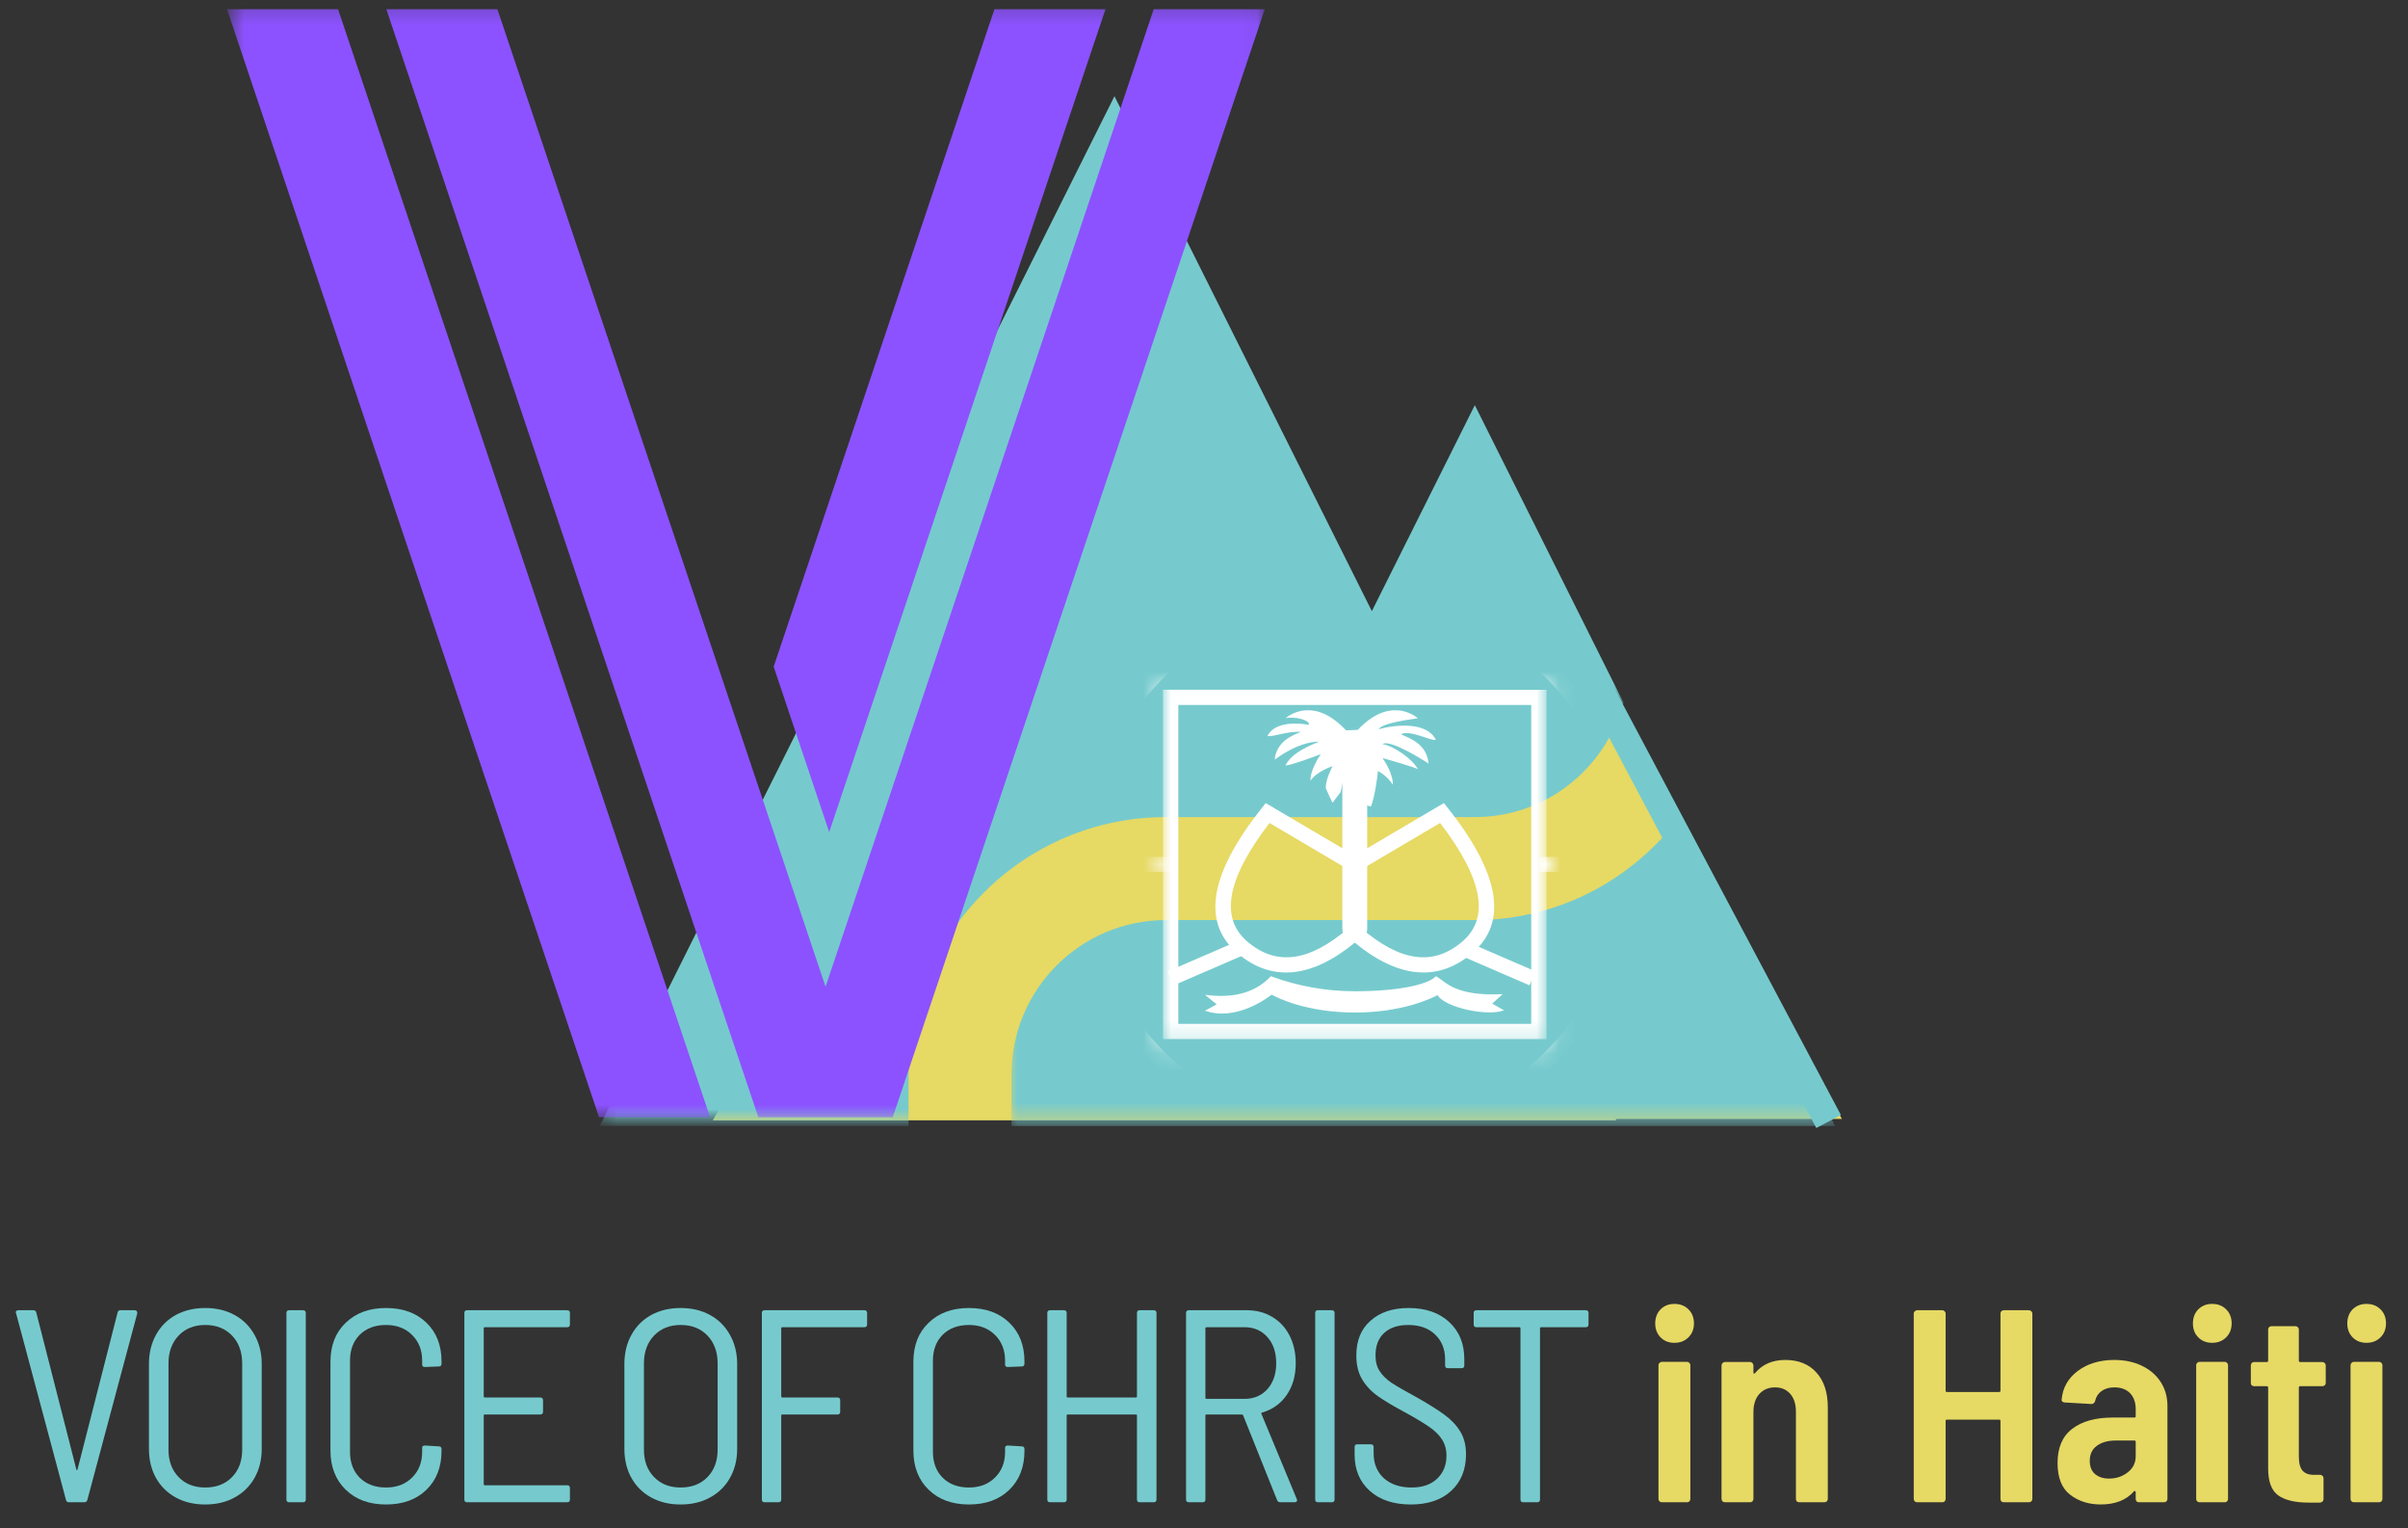 <svg xmlns="http://www.w3.org/2000/svg" xmlns:xlink="http://www.w3.org/1999/xlink" width="145" height="92" viewBox="0 0 145 92">
  <rect x="0" y="0" width="145" height="92" fill="#333333" stroke="none"/>
  <defs>
    <polygon id="vocih-logo-a" points=".439 0 62.092 0 62.092 62.156 .439 62.156"/>
    <polygon id="vocih-logo-c" points="0 0 49.735 0 49.735 18.56 0 18.56"/>
    <rect id="vocih-logo-e" width="35.67" height="41.615" x="0" y="0"/>
    <polygon id="vocih-logo-g" points=".433 0 1.321 0 1.321 1.321 .433 1.321"/>
    <polygon id="vocih-logo-i" points="0 0 .965 0 .965 1.321 0 1.321"/>
    <polygon id="vocih-logo-k" points="0 .008 23.119 .008 23.119 21.798 0 21.798"/>
    <polygon id="vocih-logo-m" points=".433 .008 24.084 .008 24.084 22.177 .433 22.177"/>
    <polygon id="vocih-logo-o" points=".537 .219 62.959 .219 62.959 67.376 .537 67.376"/>
  </defs>
  <g fill="none" fill-rule="evenodd">
    <polygon fill="#E6D964" fill-rule="nonzero" points="42.92 67.446 70.132 20.317 97.341 67.446"/>
    <polygon fill="#E6D964" fill-rule="nonzero" points="65.211 67.363 88.065 27.784 110.916 67.363"/>
    <g transform="translate(35.67 5.284)">
      <mask id="vocih-logo-b" fill="#fff">
        <use xlink:href="#vocih-logo-a"/>
      </mask>
      <path fill="#76CACD" fill-rule="nonzero" d="M34.54,43.906 L53.138,43.906 C57.437,43.906 61.024,40.97 62.087,37.004 L53.138,19.107 L46.938,31.508 L31.438,0.508 L0.439,62.505 L19.04,62.505 L19.04,59.406 C19.04,50.844 25.981,43.906 34.54,43.906 Z" mask="url(#vocih-logo-b)"/>
    </g>
    <g transform="translate(60.77 48.88)">
      <mask id="vocih-logo-d" fill="#fff">
        <use xlink:href="#vocih-logo-c"/>
      </mask>
      <path fill="#76CACD" fill-rule="nonzero" d="M40.41,0.258 C37.584,4.033 33.115,6.51 28.037,6.51 L9.439,6.51 C4.304,6.51 0.137,10.672 0.137,15.809 L0.137,18.908 L49.735,18.908 L40.41,0.258 Z" mask="url(#vocih-logo-d)"/>
    </g>
    <g transform="translate(64.073 33.688)">
      <mask id="vocih-logo-f" fill="#fff">
        <use xlink:href="#vocih-logo-e"/>
      </mask>
      <g mask="url(#vocih-logo-f)">
        <g transform="translate(5.284 7.266)">
          <g transform="translate(0 10.569)">
            <mask id="vocih-logo-h" fill="#fff">
              <use xlink:href="#vocih-logo-g"/>
            </mask>
            <polygon fill="#FFF" fill-rule="nonzero" points="-4.407 .975 1.135 .975 1.135 .059 -4.407 .059" mask="url(#vocih-logo-h)"/>
          </g>
          <g transform="translate(23.12 10.569)">
            <mask id="vocih-logo-j" fill="#fff">
              <use xlink:href="#vocih-logo-i"/>
            </mask>
            <polygon fill="#FFF" fill-rule="nonzero" points=".188 .975 5.731 .975 5.731 .059 .188 .059" mask="url(#vocih-logo-j)"/>
          </g>
          <g transform="translate(.66)">
            <mask id="vocih-logo-l" fill="#fff">
              <use xlink:href="#vocih-logo-k"/>
            </mask>
            <path fill="#FFF" fill-rule="nonzero" d="M0.937,20.686 L22.185,20.686 L22.185,1.486 L0.937,1.486 L0.937,20.686 Z M23.109,21.602 L0.013,21.602 L0.013,0.57 L23.109,0.573 L23.109,21.602 Z" mask="url(#vocih-logo-l)"/>
          </g>
          <polygon fill="#FFF" fill-rule="nonzero" points="1.319 18.364 .955 17.525 5.189 15.696 5.553 16.534"/>
          <polygon fill="#FFF" fill-rule="nonzero" points="22.74 18.364 23.106 17.525 18.872 15.696 18.506 16.534"/>
          <path fill="#FFF" fill-rule="nonzero" d="M3.205 18.934L3.907 19.515 3.197 19.891C5.034 20.539 6.894 19.177 7.217 18.926 7.534 19.102 9.302 20.002 12.236 20.002 15.051 20.002 16.782 19.177 17.203 18.955 17.677 19.721 20.242 20.25 21.21 19.868L20.498 19.468 21.127 18.895C18.106 19.048 17.626 18.039 17.102 17.817 16.671 18.312 14.865 18.72 12.236 18.72 10.504 18.72 8.814 18.421 7.171 17.817 6.252 18.797 4.933 19.169 3.205 18.934zM12.651 7.434L13.185 7.607C13.42 7.134 13.632 5.519 13.614 5.462 13.614 5.462 14.155 5.72 14.511 6.283 14.545 5.914 14.287 5.238 13.892 4.681 13.892 4.681 15.835 5.225 16.024 5.354 15.688 4.73 14.571 3.953 13.887 3.839 14.406 3.525 16.581 4.967 16.669 5.011 16.552 3.868 15.642 3.53 14.999 3.254 15.531 2.949 16.816 3.672 17.102 3.587 16.614 2.544 14.839 2.619 13.655 2.949 13.887 2.539 15.791 2.333 16.024 2.286 15.678 2.01 14.238 1.048 12.401 2.985L11.696 3.014C9.844 1.037 8.394 2.01 8.045 2.286 8.556 2.162 9.513 2.371 9.464 2.681 7.916 2.428 7.194 2.867 6.967 3.352 7.251 3.442 8.177 3.04 8.979 3.109 8.556 3.282 7.516 3.633 7.4 4.776 7.488 4.735 8.729 3.716 10.071 3.69 8.979 4.152 8.383 4.5 8.045 5.119 8.296 5.168 10.177 4.448 10.177 4.448 9.784 5.006 9.524 5.682 9.557 6.048 9.913 5.486 10.884 5.171 10.884 5.171 10.884 5.171 10.442 5.997 10.481 6.5 10.481 6.5 10.649 6.905 10.884 7.372 10.884 7.372 11.299 6.82 11.371 6.729L11.862 4.443 12.731 4.448 12.651 7.434z"/>
          <path fill="#FFF" fill-rule="nonzero" d="M5.14,16.416 C2.965,14.548 3.522,11.601 6.608,7.71 L6.858,7.392 L12.223,10.553 L17.587,7.392 L17.843,7.71 C20.921,11.601 21.481,14.548 19.308,16.416 C17.249,18.181 14.839,17.948 12.223,15.796 C9.604,17.948 7.199,18.181 5.14,16.416 Z M12.579,14.896 C14.973,16.968 16.968,17.216 18.704,15.724 C20.343,14.315 19.958,11.978 17.36,8.59 L12.223,11.622 L7.088,8.59 C4.49,11.978 4.105,14.315 5.746,15.724 C7.483,17.216 9.475,16.968 11.872,14.896 L12.223,15.296 L12.579,14.896 Z"/>
          <path fill="#FFF" fill-rule="nonzero" d="M12.223,4.123 C12.636,4.123 12.971,4.472 12.971,4.895 L12.971,14.953 C12.971,15.384 12.636,15.729 12.223,15.729 C11.807,15.729 11.472,15.384 11.472,14.953 L11.472,4.895 C11.472,4.472 11.807,4.123 12.223,4.123 Z"/>
          <mask id="vocih-logo-n" fill="#fff">
            <use xlink:href="#vocih-logo-m"/>
          </mask>
          <path fill="#FFF" fill-rule="nonzero" d="M-4.869,11.087 C-4.869,1.744 2.782,-5.829 12.223,-5.829 C21.661,-5.829 29.312,1.744 29.312,11.087 C29.312,17.734 25.4,23.677 19.429,26.43 C18.255,30.612 15.541,32.989 11.351,33.484 L10.404,33.598 L10.904,32.793 C11.807,31.34 12.101,29.751 11.789,27.996 C2.552,27.769 -4.869,20.284 -4.869,11.087 Z M18.593,25.989 L18.645,25.777 L18.846,25.689 C24.608,23.119 28.388,17.445 28.388,11.087 C28.388,2.247 21.153,-4.915 12.223,-4.915 C3.292,-4.915 -3.945,2.247 -3.945,11.087 C-3.945,19.907 3.264,27.059 12.174,27.088 L12.545,27.088 L12.62,27.444 C13.02,29.235 12.863,30.901 12.145,32.437 C15.497,31.758 17.631,29.627 18.593,25.989 Z" mask="url(#vocih-logo-n)"/>
        </g>
      </g>
    </g>
    <polygon fill="#76CACD" fill-rule="nonzero" points="107.579 60.964 94.325 36 92.846 36.784 109.37 67.908 110.851 67.123"/>
    <g transform="translate(13.211)">
      <mask id="vocih-logo-p" fill="#fff">
        <use xlink:href="#vocih-logo-o"/>
      </mask>
      <path fill="#8C52FF" fill-rule="nonzero" d="M0.459,0.557 L22.861,67.26 L29.547,67.26 L7.147,0.557 L0.459,0.557 Z M10.053,0.557 L32.452,67.26 L40.546,67.26 L62.948,0.557 L56.26,0.557 L36.501,59.401 L16.741,0.557 L10.053,0.557 Z M46.669,0.557 L33.376,40.136 L36.72,50.093 L53.355,0.557 L46.669,0.557 Z" mask="url(#vocih-logo-p)"/>
    </g>
    <path fill="#76CACD" fill-rule="nonzero" d="M3.778,11.89 C3.679,11.89 3.623,11.843 3.602,11.745 L0.599,0.516 L0.578,0.464 C0.578,0.377 0.632,0.33 0.743,0.33 L1.631,0.33 C1.739,0.33 1.801,0.379 1.817,0.475 L4.232,9.929 C4.237,9.95 4.245,9.96 4.252,9.96 C4.265,9.96 4.278,9.95 4.294,9.929 L6.709,0.475 C6.729,0.379 6.786,0.33 6.884,0.33 L7.741,0.33 C7.795,0.33 7.836,0.348 7.865,0.382 C7.89,0.418 7.901,0.462 7.896,0.516 L4.892,11.745 C4.864,11.843 4.802,11.89 4.706,11.89 L3.778,11.89 Z" transform="translate(.37 78.548)"/>
    <path fill="#76CACD" fill-rule="nonzero" d="M3.778,12.024 C3.109,12.024 2.518,11.885 2.002,11.601 C1.491,11.32 1.097,10.927 0.815,10.424 C0.532,9.916 0.392,9.33 0.392,8.67 L0.392,3.571 C0.392,2.911 0.532,2.327 0.815,1.817 C1.097,1.3 1.491,0.903 2.002,0.619 C2.518,0.338 3.109,0.196 3.778,0.196 C4.451,0.196 5.042,0.338 5.553,0.619 C6.069,0.903 6.466,1.3 6.75,1.817 C7.039,2.327 7.183,2.911 7.183,3.571 L7.183,8.67 C7.183,9.33 7.039,9.916 6.75,10.424 C6.466,10.927 6.069,11.32 5.553,11.601 C5.042,11.885 4.451,12.024 3.778,12.024 Z M3.778,11.002 C4.451,11.002 4.99,10.793 5.398,10.373 C5.803,9.955 6.007,9.403 6.007,8.721 L6.007,3.53 C6.007,2.843 5.803,2.286 5.398,1.858 C4.99,1.432 4.451,1.218 3.778,1.218 C3.117,1.218 2.583,1.432 2.178,1.858 C1.77,2.286 1.569,2.843 1.569,3.53 L1.569,8.721 C1.569,9.403 1.77,9.955 2.178,10.373 C2.583,10.793 3.117,11.002 3.778,11.002 Z" transform="translate(8.577 78.548)"/>
    <path fill="#76CACD" fill-rule="nonzero" d="M0.217,11.89 C0.106,11.89 0.052,11.836 0.052,11.725 L0.052,0.495 C0.052,0.387 0.106,0.33 0.217,0.33 L1.053,0.33 C1.161,0.33 1.218,0.387 1.218,0.495 L1.218,11.725 C1.218,11.836 1.161,11.89 1.053,11.89 L0.217,11.89 Z" transform="translate(17.195 78.548)"/>
    <path fill="#76CACD" fill-rule="nonzero" d="M3.736,12.024 C2.73,12.024 1.922,11.73 1.311,11.136 C0.697,10.538 0.392,9.751 0.392,8.773 L0.392,3.437 C0.392,2.454 0.697,1.669 1.311,1.084 C1.922,0.493 2.73,0.196 3.736,0.196 C4.748,0.196 5.555,0.49 6.162,1.073 C6.773,1.659 7.08,2.436 7.08,3.406 L7.08,3.55 C7.08,3.661 7.024,3.716 6.915,3.716 L6.079,3.747 C5.968,3.747 5.914,3.7 5.914,3.602 L5.914,3.365 C5.914,2.733 5.71,2.216 5.305,1.817 C4.905,1.419 4.381,1.218 3.736,1.218 C3.081,1.218 2.554,1.414 2.157,1.806 C1.765,2.198 1.569,2.72 1.569,3.365 L1.569,8.856 C1.569,9.503 1.765,10.022 2.157,10.414 C2.554,10.806 3.081,11.002 3.736,11.002 C4.381,11.002 4.905,10.804 5.305,10.404 C5.71,10.006 5.914,9.49 5.914,8.856 L5.914,8.618 C5.914,8.523 5.968,8.474 6.079,8.474 L6.915,8.525 C7.024,8.525 7.08,8.582 7.08,8.69 L7.08,8.804 C7.08,9.774 6.773,10.556 6.162,11.147 C5.555,11.733 4.748,12.024 3.736,12.024 Z" transform="translate(19.507 78.548)"/>
    <path fill="#76CACD" fill-rule="nonzero" d="M6.409,1.187 C6.409,1.298 6.353,1.352 6.244,1.352 L1.29,1.352 C1.241,1.352 1.218,1.378 1.218,1.424 L1.218,5.511 C1.218,5.56 1.241,5.584 1.29,5.584 L4.624,5.584 C4.732,5.584 4.789,5.64 4.789,5.749 L4.789,6.44 C4.789,6.551 4.732,6.606 4.624,6.606 L1.29,6.606 C1.241,6.606 1.218,6.626 1.218,6.667 L1.218,10.796 C1.218,10.845 1.241,10.868 1.29,10.868 L6.244,10.868 C6.353,10.868 6.409,10.925 6.409,11.033 L6.409,11.725 C6.409,11.836 6.353,11.89 6.244,11.89 L0.217,11.89 C0.106,11.89 0.052,11.836 0.052,11.725 L0.052,0.495 C0.052,0.387 0.106,0.33 0.217,0.33 L6.244,0.33 C6.353,0.33 6.409,0.387 6.409,0.495 L6.409,1.187 Z" transform="translate(27.91 78.548)"/>
    <path fill="#76CACD" fill-rule="nonzero" d="M3.778,12.024 C3.109,12.024 2.518,11.885 2.002,11.601 C1.491,11.32 1.097,10.927 0.815,10.424 C0.532,9.916 0.392,9.33 0.392,8.67 L0.392,3.571 C0.392,2.911 0.532,2.327 0.815,1.817 C1.097,1.3 1.491,0.903 2.002,0.619 C2.518,0.338 3.109,0.196 3.778,0.196 C4.451,0.196 5.042,0.338 5.553,0.619 C6.069,0.903 6.466,1.3 6.75,1.817 C7.039,2.327 7.183,2.911 7.183,3.571 L7.183,8.67 C7.183,9.33 7.039,9.916 6.75,10.424 C6.466,10.927 6.069,11.32 5.553,11.601 C5.042,11.885 4.451,12.024 3.778,12.024 Z M3.778,11.002 C4.451,11.002 4.99,10.793 5.398,10.373 C5.803,9.955 6.007,9.403 6.007,8.721 L6.007,3.53 C6.007,2.843 5.803,2.286 5.398,1.858 C4.99,1.432 4.451,1.218 3.778,1.218 C3.117,1.218 2.583,1.432 2.178,1.858 C1.77,2.286 1.569,2.843 1.569,3.53 L1.569,8.721 C1.569,9.403 1.77,9.955 2.178,10.373 C2.583,10.793 3.117,11.002 3.778,11.002 Z" transform="translate(37.206 78.548)"/>
    <path fill="#76CACD" fill-rule="nonzero" d="M6.389,1.187 C6.389,1.298 6.332,1.352 6.224,1.352 L1.29,1.352 C1.241,1.352 1.218,1.378 1.218,1.424 L1.218,5.511 C1.218,5.56 1.241,5.584 1.29,5.584 L4.603,5.584 C4.712,5.584 4.768,5.64 4.768,5.749 L4.768,6.44 C4.768,6.551 4.712,6.606 4.603,6.606 L1.29,6.606 C1.241,6.606 1.218,6.626 1.218,6.667 L1.218,11.725 C1.218,11.836 1.161,11.89 1.053,11.89 L0.217,11.89 C0.106,11.89 0.052,11.836 0.052,11.725 L0.052,0.495 C0.052,0.387 0.106,0.33 0.217,0.33 L6.224,0.33 C6.332,0.33 6.389,0.387 6.389,0.495 L6.389,1.187 Z" transform="translate(45.825 78.548)"/>
    <path fill="#76CACD" fill-rule="nonzero" d="M3.736,12.024 C2.73,12.024 1.922,11.73 1.311,11.136 C0.697,10.538 0.392,9.751 0.392,8.773 L0.392,3.437 C0.392,2.454 0.697,1.669 1.311,1.084 C1.922,0.493 2.73,0.196 3.736,0.196 C4.748,0.196 5.555,0.49 6.162,1.073 C6.773,1.659 7.08,2.436 7.08,3.406 L7.08,3.55 C7.08,3.661 7.024,3.716 6.915,3.716 L6.079,3.747 C5.968,3.747 5.914,3.7 5.914,3.602 L5.914,3.365 C5.914,2.733 5.71,2.216 5.305,1.817 C4.905,1.419 4.381,1.218 3.736,1.218 C3.081,1.218 2.554,1.414 2.157,1.806 C1.765,2.198 1.569,2.72 1.569,3.365 L1.569,8.856 C1.569,9.503 1.765,10.022 2.157,10.414 C2.554,10.806 3.081,11.002 3.736,11.002 C4.381,11.002 4.905,10.804 5.305,10.404 C5.71,10.006 5.914,9.49 5.914,8.856 L5.914,8.618 C5.914,8.523 5.968,8.474 6.079,8.474 L6.915,8.525 C7.024,8.525 7.08,8.582 7.08,8.69 L7.08,8.804 C7.08,9.774 6.773,10.556 6.162,11.147 C5.555,11.733 4.748,12.024 3.736,12.024 Z" transform="translate(54.608 78.548)"/>
    <path fill="#76CACD" fill-rule="nonzero" d="M5.45,0.495 C5.45,0.387 5.504,0.33 5.615,0.33 L6.461,0.33 C6.569,0.33 6.626,0.387 6.626,0.495 L6.626,11.725 C6.626,11.836 6.569,11.89 6.461,11.89 L5.615,11.89 C5.504,11.89 5.45,11.836 5.45,11.725 L5.45,6.667 C5.45,6.626 5.429,6.606 5.388,6.606 L1.29,6.606 C1.241,6.606 1.218,6.626 1.218,6.667 L1.218,11.725 C1.218,11.836 1.161,11.89 1.053,11.89 L0.217,11.89 C0.106,11.89 0.052,11.836 0.052,11.725 L0.052,0.495 C0.052,0.387 0.106,0.33 0.217,0.33 L1.053,0.33 C1.161,0.33 1.218,0.387 1.218,0.495 L1.218,5.511 C1.218,5.56 1.241,5.584 1.29,5.584 L5.388,5.584 C5.429,5.584 5.45,5.56 5.45,5.511 L5.45,0.495 Z" transform="translate(63.013 78.548)"/>
    <path fill="#76CACD" fill-rule="nonzero" d="M5.718,11.89 C5.628,11.89 5.566,11.846 5.532,11.756 L3.489,6.657 C3.473,6.624 3.45,6.606 3.416,6.606 L1.29,6.606 C1.241,6.606 1.218,6.626 1.218,6.667 L1.218,11.725 C1.218,11.836 1.161,11.89 1.053,11.89 L0.217,11.89 C0.106,11.89 0.052,11.836 0.052,11.725 L0.052,0.495 C0.052,0.387 0.106,0.33 0.217,0.33 L3.716,0.33 C4.286,0.33 4.794,0.464 5.243,0.733 C5.69,0.996 6.038,1.37 6.286,1.858 C6.533,2.34 6.657,2.895 6.657,3.519 C6.657,4.27 6.474,4.91 6.11,5.439 C5.744,5.963 5.248,6.314 4.624,6.492 C4.583,6.513 4.572,6.541 4.593,6.575 L6.719,11.694 L6.74,11.756 C6.74,11.846 6.688,11.89 6.585,11.89 L5.718,11.89 Z M1.29,1.352 C1.241,1.352 1.218,1.378 1.218,1.424 L1.218,5.594 C1.218,5.643 1.241,5.666 1.29,5.666 L3.571,5.666 C4.141,5.666 4.603,5.47 4.954,5.078 C5.305,4.681 5.481,4.159 5.481,3.519 C5.481,2.867 5.305,2.343 4.954,1.951 C4.603,1.553 4.141,1.352 3.571,1.352 L1.29,1.352 Z" transform="translate(71.367 78.548)"/>
    <path fill="#76CACD" fill-rule="nonzero" d="M0.217,11.89 C0.106,11.89 0.052,11.836 0.052,11.725 L0.052,0.495 C0.052,0.387 0.106,0.33 0.217,0.33 L1.053,0.33 C1.161,0.33 1.218,0.387 1.218,0.495 L1.218,11.725 C1.218,11.836 1.161,11.89 1.053,11.89 L0.217,11.89 Z" transform="translate(79.144 78.548)"/>
    <path fill="#76CACD" fill-rule="nonzero" d="M3.499,12.024 C2.467,12.024 1.644,11.753 1.032,11.209 C0.418,10.659 0.114,9.929 0.114,9.021 L0.114,8.567 C0.114,8.458 0.168,8.401 0.279,8.401 L1.094,8.401 C1.202,8.401 1.259,8.458 1.259,8.567 L1.259,8.948 C1.259,9.568 1.466,10.068 1.878,10.445 C2.296,10.817 2.854,11.002 3.55,11.002 C4.196,11.002 4.706,10.827 5.078,10.476 C5.455,10.12 5.646,9.655 5.646,9.083 C5.646,8.711 5.555,8.388 5.377,8.112 C5.204,7.839 4.946,7.583 4.603,7.349 C4.265,7.116 3.778,6.822 3.138,6.471 C2.456,6.108 1.92,5.788 1.528,5.511 C1.135,5.238 0.818,4.903 0.578,4.51 C0.335,4.113 0.217,3.628 0.217,3.055 C0.217,2.162 0.501,1.463 1.073,0.96 C1.644,0.452 2.407,0.196 3.365,0.196 C4.389,0.196 5.204,0.48 5.811,1.042 C6.415,1.6 6.719,2.343 6.719,3.272 L6.719,3.654 C6.719,3.765 6.662,3.819 6.554,3.819 L5.728,3.819 C5.617,3.819 5.563,3.765 5.563,3.654 L5.563,3.282 C5.563,2.671 5.362,2.175 4.964,1.796 C4.572,1.411 4.028,1.218 3.334,1.218 C2.72,1.218 2.24,1.38 1.889,1.703 C1.543,2.02 1.373,2.472 1.373,3.055 C1.373,3.427 1.455,3.741 1.62,3.994 C1.786,4.25 2.023,4.485 2.333,4.696 C2.647,4.903 3.13,5.181 3.778,5.532 C4.526,5.953 5.101,6.311 5.501,6.606 C5.906,6.894 6.226,7.23 6.461,7.607 C6.701,7.986 6.822,8.45 6.822,9 C6.822,9.924 6.523,10.659 5.924,11.209 C5.331,11.753 4.523,12.024 3.499,12.024 Z" transform="translate(81.455 78.548)"/>
    <path fill="#76CACD" fill-rule="nonzero" d="M7.38,0.33 C7.488,0.33 7.545,0.387 7.545,0.495 L7.545,1.187 C7.545,1.298 7.488,1.352 7.38,1.352 L4.686,1.352 C4.644,1.352 4.624,1.378 4.624,1.424 L4.624,11.725 C4.624,11.836 4.567,11.89 4.459,11.89 L3.612,11.89 C3.501,11.89 3.447,11.836 3.447,11.725 L3.447,1.424 C3.447,1.378 3.427,1.352 3.385,1.352 L0.795,1.352 C0.684,1.352 0.63,1.298 0.63,1.187 L0.63,0.495 C0.63,0.387 0.684,0.33 0.795,0.33 L7.38,0.33 Z" transform="translate(88.109 78.548)"/>
    <path fill="#E6D964" fill-rule="nonzero" d="M1.269,2.952 C0.931,2.952 0.653,2.843 0.433,2.622 C0.219,2.402 0.114,2.124 0.114,1.786 C0.114,1.442 0.219,1.161 0.433,0.939 C0.653,0.72 0.931,0.609 1.269,0.609 C1.62,0.609 1.902,0.72 2.116,0.939 C2.335,1.153 2.446,1.435 2.446,1.786 C2.446,2.124 2.335,2.402 2.116,2.622 C1.894,2.843 1.613,2.952 1.269,2.952 Z M0.516,12.55 C0.459,12.55 0.413,12.535 0.372,12.499 C0.33,12.458 0.31,12.411 0.31,12.354 L0.31,4.294 C0.31,4.239 0.33,4.196 0.372,4.159 C0.413,4.118 0.459,4.097 0.516,4.097 L2.033,4.097 C2.087,4.097 2.131,4.118 2.167,4.159 C2.209,4.196 2.229,4.239 2.229,4.294 L2.229,12.354 C2.229,12.411 2.209,12.458 2.167,12.499 C2.131,12.535 2.087,12.55 2.033,12.55 L0.516,12.55 Z" transform="translate(99.557 77.888)"/>
    <path fill="#E6D964" fill-rule="nonzero" d="M4.067,0.021 C4.864,0.021 5.491,0.276 5.945,0.784 C6.399,1.288 6.626,1.982 6.626,2.869 L6.626,8.391 C6.626,8.448 6.606,8.494 6.564,8.536 C6.523,8.572 6.474,8.587 6.42,8.587 L4.903,8.587 C4.846,8.587 4.799,8.572 4.758,8.536 C4.722,8.494 4.706,8.448 4.706,8.391 L4.706,3.138 C4.706,2.683 4.593,2.327 4.366,2.064 C4.139,1.804 3.832,1.672 3.447,1.672 C3.055,1.672 2.738,1.806 2.498,2.075 C2.263,2.343 2.147,2.704 2.147,3.158 L2.147,8.391 C2.147,8.448 2.126,8.494 2.085,8.536 C2.049,8.572 2.005,8.587 1.951,8.587 L0.433,8.587 C0.377,8.587 0.33,8.572 0.289,8.536 C0.248,8.494 0.227,8.448 0.227,8.391 L0.227,0.351 C0.227,0.297 0.248,0.248 0.289,0.206 C0.33,0.165 0.377,0.144 0.433,0.144 L1.951,0.144 C2.005,0.144 2.049,0.165 2.085,0.206 C2.126,0.248 2.147,0.297 2.147,0.351 L2.147,0.774 C2.147,0.81 2.157,0.833 2.178,0.846 C2.198,0.854 2.222,0.841 2.25,0.805 C2.689,0.284 3.295,0.021 4.067,0.021 Z" transform="translate(103.437 81.85)"/>
    <path fill="#E6D964" fill-rule="nonzero" d="M5.615,0.526 C5.615,0.472 5.63,0.428 5.666,0.392 C5.708,0.351 5.754,0.33 5.811,0.33 L7.328,0.33 C7.382,0.33 7.431,0.351 7.472,0.392 C7.514,0.428 7.534,0.472 7.534,0.526 L7.534,11.694 C7.534,11.751 7.514,11.797 7.472,11.838 C7.431,11.874 7.382,11.89 7.328,11.89 L5.811,11.89 C5.754,11.89 5.708,11.874 5.666,11.838 C5.63,11.797 5.615,11.751 5.615,11.694 L5.615,6.998 C5.615,6.944 5.586,6.915 5.532,6.915 L2.394,6.915 C2.338,6.915 2.312,6.944 2.312,6.998 L2.312,11.694 C2.312,11.751 2.291,11.797 2.25,11.838 C2.214,11.874 2.17,11.89 2.116,11.89 L0.599,11.89 C0.542,11.89 0.495,11.874 0.454,11.838 C0.413,11.797 0.392,11.751 0.392,11.694 L0.392,0.526 C0.392,0.472 0.413,0.428 0.454,0.392 C0.495,0.351 0.542,0.33 0.599,0.33 L2.116,0.33 C2.17,0.33 2.214,0.351 2.25,0.392 C2.291,0.428 2.312,0.472 2.312,0.526 L2.312,5.171 C2.312,5.228 2.338,5.253 2.394,5.253 L5.532,5.253 C5.586,5.253 5.615,5.228 5.615,5.171 L5.615,0.526 Z" transform="translate(114.846 78.548)"/>
    <path fill="#E6D964" fill-rule="nonzero" d="M3.932,0.021 C4.557,0.021 5.112,0.139 5.594,0.372 C6.082,0.606 6.461,0.934 6.729,1.352 C6.998,1.773 7.132,2.25 7.132,2.787 L7.132,8.391 C7.132,8.448 7.111,8.494 7.07,8.536 C7.034,8.572 6.99,8.587 6.936,8.587 L5.419,8.587 C5.362,8.587 5.315,8.572 5.274,8.536 C5.238,8.494 5.222,8.448 5.222,8.391 L5.222,7.978 C5.222,7.945 5.207,7.924 5.181,7.916 C5.161,7.903 5.14,7.906 5.119,7.927 C4.657,8.458 3.989,8.721 3.117,8.721 C2.394,8.721 1.778,8.525 1.269,8.133 C0.766,7.741 0.516,7.106 0.516,6.224 C0.516,5.302 0.808,4.619 1.393,4.17 C1.984,3.716 2.797,3.489 3.829,3.489 L5.14,3.489 C5.194,3.489 5.222,3.463 5.222,3.406 L5.222,2.993 C5.222,2.58 5.109,2.258 4.882,2.023 C4.655,1.791 4.34,1.672 3.943,1.672 C3.625,1.672 3.365,1.749 3.158,1.899 C2.957,2.044 2.831,2.245 2.776,2.498 C2.74,2.616 2.663,2.673 2.539,2.673 L0.939,2.58 C0.882,2.58 0.836,2.56 0.795,2.518 C0.759,2.477 0.748,2.436 0.764,2.394 C0.826,1.693 1.148,1.122 1.734,0.681 C2.325,0.243 3.058,0.021 3.932,0.021 Z M3.612,7.163 C4.046,7.163 4.42,7.039 4.737,6.791 C5.06,6.544 5.222,6.218 5.222,5.811 L5.222,4.954 C5.222,4.9 5.194,4.872 5.14,4.872 L4.025,4.872 C3.543,4.872 3.161,4.98 2.88,5.192 C2.596,5.398 2.456,5.697 2.456,6.089 C2.456,6.448 2.562,6.716 2.776,6.894 C2.996,7.075 3.274,7.163 3.612,7.163 Z" transform="translate(123.382 81.85)"/>
    <path fill="#E6D964" fill-rule="nonzero" d="M1.269,2.952 C0.931,2.952 0.653,2.843 0.433,2.622 C0.219,2.402 0.114,2.124 0.114,1.786 C0.114,1.442 0.219,1.161 0.433,0.939 C0.653,0.72 0.931,0.609 1.269,0.609 C1.62,0.609 1.902,0.72 2.116,0.939 C2.335,1.153 2.446,1.435 2.446,1.786 C2.446,2.124 2.335,2.402 2.116,2.622 C1.894,2.843 1.613,2.952 1.269,2.952 Z M0.516,12.55 C0.459,12.55 0.413,12.535 0.372,12.499 C0.33,12.458 0.31,12.411 0.31,12.354 L0.31,4.294 C0.31,4.239 0.33,4.196 0.372,4.159 C0.413,4.118 0.459,4.097 0.516,4.097 L2.033,4.097 C2.087,4.097 2.131,4.118 2.167,4.159 C2.209,4.196 2.229,4.239 2.229,4.294 L2.229,12.354 C2.229,12.411 2.209,12.458 2.167,12.499 C2.131,12.535 2.087,12.55 2.033,12.55 L0.516,12.55 Z" transform="translate(131.935 77.888)"/>
    <path fill="#E6D964" fill-rule="nonzero" d="M4.892,4.046 C4.892,4.103 4.872,4.149 4.83,4.19 C4.789,4.226 4.74,4.242 4.686,4.242 L3.354,4.242 C3.298,4.242 3.272,4.27 3.272,4.325 L3.272,8.474 C3.272,8.881 3.349,9.17 3.509,9.341 C3.667,9.513 3.917,9.593 4.263,9.578 L4.562,9.578 C4.616,9.578 4.66,9.599 4.696,9.64 C4.737,9.676 4.758,9.72 4.758,9.774 L4.758,11.033 C4.758,11.152 4.691,11.224 4.562,11.25 L3.86,11.25 C3.047,11.25 2.438,11.106 2.033,10.817 C1.626,10.528 1.424,9.988 1.424,9.196 L1.424,4.325 C1.424,4.27 1.396,4.242 1.342,4.242 L0.578,4.242 C0.521,4.242 0.475,4.226 0.433,4.19 C0.397,4.149 0.382,4.103 0.382,4.046 L0.382,2.993 C0.382,2.939 0.397,2.89 0.433,2.849 C0.475,2.807 0.521,2.787 0.578,2.787 L1.342,2.787 C1.396,2.787 1.424,2.761 1.424,2.704 L1.424,0.826 C1.424,0.772 1.44,0.728 1.476,0.692 C1.517,0.65 1.564,0.63 1.62,0.63 L3.076,0.63 C3.13,0.63 3.174,0.65 3.21,0.692 C3.251,0.728 3.272,0.772 3.272,0.826 L3.272,2.704 C3.272,2.761 3.298,2.787 3.354,2.787 L4.686,2.787 C4.74,2.787 4.789,2.807 4.83,2.849 C4.872,2.89 4.892,2.939 4.892,2.993 L4.892,4.046 Z" transform="translate(135.155 79.209)"/>
    <path fill="#E6D964" fill-rule="nonzero" d="M1.269,2.952 C0.931,2.952 0.653,2.843 0.433,2.622 C0.219,2.402 0.114,2.124 0.114,1.786 C0.114,1.442 0.219,1.161 0.433,0.939 C0.653,0.72 0.931,0.609 1.269,0.609 C1.62,0.609 1.902,0.72 2.116,0.939 C2.335,1.153 2.446,1.435 2.446,1.786 C2.446,2.124 2.335,2.402 2.116,2.622 C1.894,2.843 1.613,2.952 1.269,2.952 Z M0.516,12.55 C0.459,12.55 0.413,12.535 0.372,12.499 C0.33,12.458 0.31,12.411 0.31,12.354 L0.31,4.294 C0.31,4.239 0.33,4.196 0.372,4.159 C0.413,4.118 0.459,4.097 0.516,4.097 L2.033,4.097 C2.087,4.097 2.131,4.118 2.167,4.159 C2.209,4.196 2.229,4.239 2.229,4.294 L2.229,12.354 C2.229,12.411 2.209,12.458 2.167,12.499 C2.131,12.535 2.087,12.55 2.033,12.55 L0.516,12.55 Z" transform="translate(141.23 77.888)"/>
  </g>
</svg>
